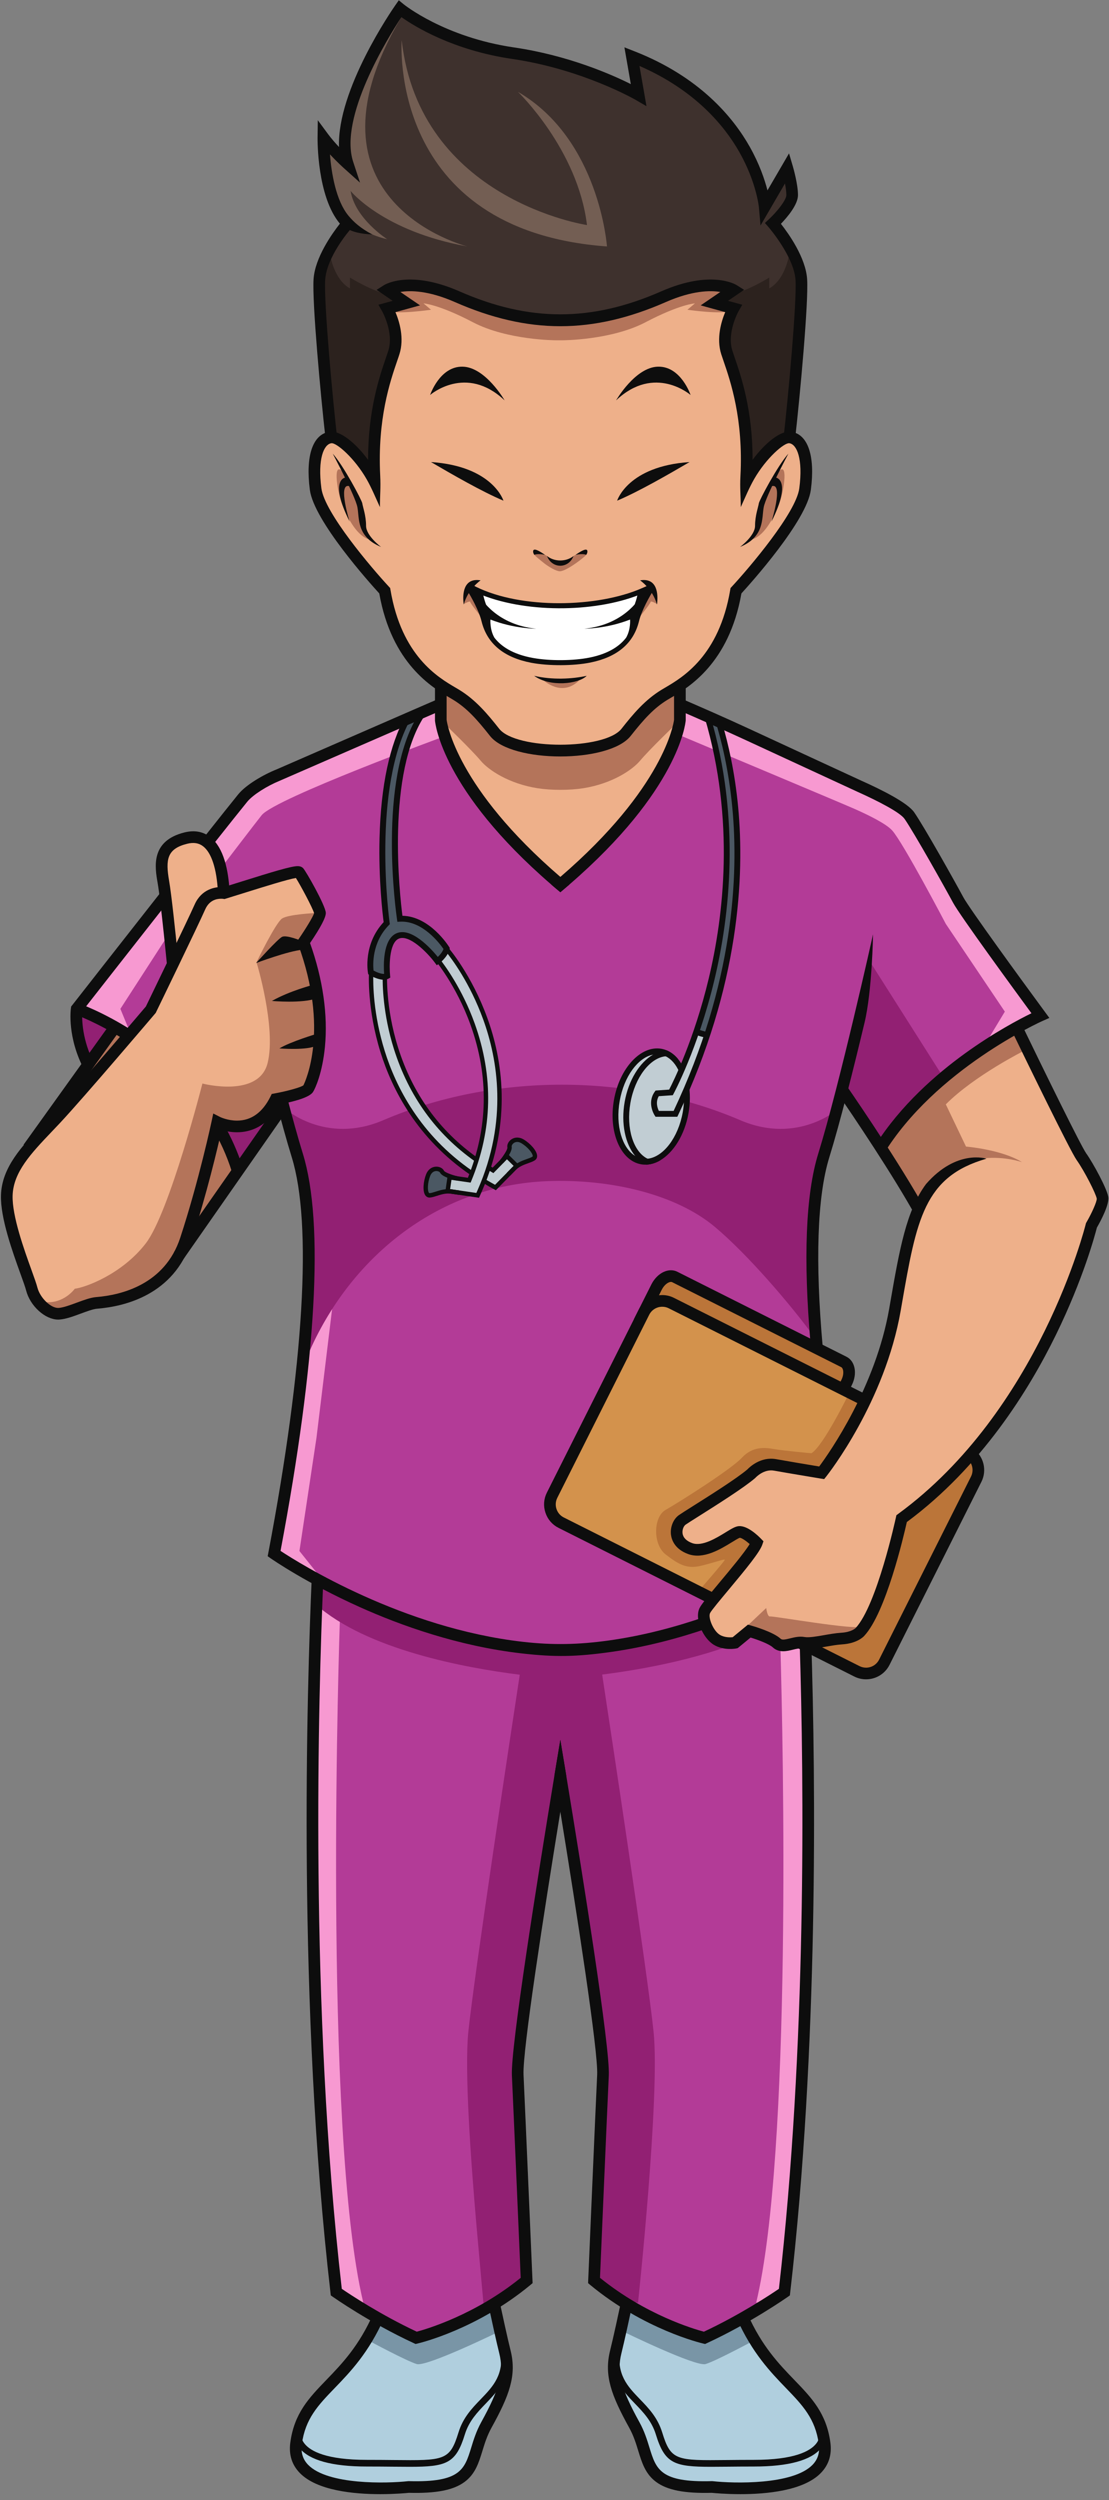<?xml version="1.0" encoding="UTF-8"?><svg xmlns="http://www.w3.org/2000/svg" xmlns:xlink="http://www.w3.org/1999/xlink" height="341.3" preserveAspectRatio="xMidYMid meet" version="1.0" viewBox="20.0 19.9 151.5 341.3" width="151.5" zoomAndPan="magnify"><rect x="20.0" y="19.9" width="151.5" height="341.3" fill="#808080" stroke="none"/><g fill-rule="evenodd"><g><path d="M 42.32 143.066 L 30.562 157.391 C 30.562 157.391 31.203 163.523 32.34 164.82 L 35.445 160.395 L 37.828 161.051 L 40.754 157.477 L 43.262 152.078 Z M 117.613 117.699 L 113.191 116.352 C 113.062 119.832 110.555 124.719 108.91 127.723 C 107.293 130.68 103.324 134.684 100.402 137.414 C 96.48 141.082 97.164 141.27 93.465 137.844 C 90.516 135.117 86.195 130.84 84.492 127.723 C 81.793 122.793 80.273 118.781 80.219 116.578 C 80.215 116.496 80.023 115.973 80.023 115.902 L 75.789 117.699 L 59.266 125.148 C 59.113 125.738 58.758 126.258 58.188 126.5 C 56.941 127.027 54.961 128.23 53.715 129.066 C 52.277 130.035 48.668 135.234 48.668 135.234 L 50.723 141.469 L 59.105 139.258 L 59.086 139.148 C 60 138.949 60.797 138.98 61.039 139.797 C 61.703 141.148 63.168 143.031 63.438 143.934 C 63.82 145.008 63.094 146.078 62.562 147.051 C 62.223 147.68 61.859 148.305 61.488 148.922 C 61.969 149.906 62.188 150.965 62.363 152.055 C 62.562 153.293 62.902 154.5 63.109 155.738 C 63.555 158.391 63.602 161.371 63.285 164.047 C 63.094 165.637 62.711 167.672 61.395 168.746 C 60.762 169.266 58.762 169.691 58.086 169.762 C 59.324 173.465 60.438 177.109 61.484 180.883 C 61.742 182.648 62.004 184.41 62.262 186.172 C 61.855 198.781 62.242 207.723 57.531 232.121 L 63.395 235.762 C 63.395 235.762 62.844 252.75 62.73 258.945 C 62.617 265.145 62.504 289.145 63.125 294.77 C 63.742 300.398 64.707 324.277 64.934 325.754 C 65.164 327.23 65.844 332.574 65.844 332.574 C 65.844 332.574 75.453 338.355 76.988 338.887 C 78.527 339.422 91.32 332.238 92 330.984 C 92 330.984 91.512 311.863 90.828 305.152 C 90.625 298.363 94.84 271.82 95.547 268.387 C 95.938 266.496 96.344 265.129 96.703 264.277 C 97.059 265.129 97.148 266.258 97.535 268.148 C 98.242 271.582 102.777 300.039 102.414 304.516 C 101.734 311.227 101.402 330.984 101.402 330.984 C 102.082 332.238 114.875 339.422 116.414 338.887 C 117.949 338.355 127.559 332.574 127.559 332.574 C 127.559 332.574 128.238 327.23 128.469 325.754 C 128.695 324.277 129.66 300.398 130.277 294.77 C 130.898 289.145 131.023 265.543 130.91 259.348 C 130.852 255.977 130.492 249.348 130.184 243.996 C 128.676 244.055 127.504 244.773 126.066 244.125 C 125.352 243.805 123.516 242.617 122.691 242.715 C 121.777 242.824 121.762 243.469 120.988 243.863 C 120.102 244.316 119.203 244.395 118.336 243.852 C 116.312 242.594 115.711 240.004 116.863 238.133 C 116.852 238.117 99.551 229.188 98.148 228.469 C 96.836 227.789 95.035 226.539 95.238 224.688 C 95.414 223.086 96.344 221.723 97.027 220.305 C 100.434 213.242 104.215 206.832 107.723 199.922 C 108.516 198.355 109.789 194.387 111.719 194.215 C 113.625 194.047 114.988 195.77 116.594 196.551 C 120.945 198.66 127.953 201.52 131.492 204.035 L 131.141 186.172 C 131.898 181.035 132.836 176.434 134.723 171.504 C 134.891 171.062 135.125 170.266 135.391 169.297 L 140.82 176.43 C 140.82 176.43 144.004 170.27 149.691 166.34 C 155.375 162.406 161.973 158.539 161.973 158.539 C 161.973 158.539 152.117 145.121 150.902 142.922 C 149.691 140.723 144.84 130.871 143.625 130.414 C 136.781 126.844 124.215 120.676 117.613 117.699" fill="#b33b97"/></g><g><path d="M 60.906 231.645 L 64.422 236.051 L 57.961 231.77 C 59.66 222.039 60.699 214.98 61.598 205.352 L 62.34 204.234 C 63.574 201.285 65.375 198.559 65.375 198.559 L 63.23 216.211 L 60.906 231.645" fill="#f799d1"/></g><g><path d="M 66.422 241.324 C 66.422 241.324 64.02 310.918 69.633 334.266 C 69.633 334.266 66.012 333.863 65.758 331.895 C 65.504 329.93 63.93 307.043 63.258 297.723 C 62.586 288.398 62.754 251.023 62.973 249.055 C 63.191 247.086 63.711 238.742 63.711 238.742 C 63.711 238.742 66.473 239.648 66.422 241.324" fill="#f799d1"/></g><g><path d="M 129.582 244.246 C 128.609 244.539 127.574 244.621 126.605 244.453 C 126.992 258.25 128.199 313.879 123.301 334.266 C 123.301 334.266 126.922 333.863 127.176 331.895 C 127.43 329.93 129.004 307.043 129.676 297.723 C 130.348 288.398 130.18 251.023 129.961 249.055 C 129.867 248.219 129.723 246.246 129.582 244.246" fill="#f799d1"/></g><g><path d="M 131.117 202.266 C 128.043 198.051 122.152 191.152 117.629 187.371 C 112.312 182.934 103.387 180.812 94.746 181.152 C 80.27 181.723 68.238 191.062 62.34 204.234 C 61.98 204.395 61.859 204.625 61.496 204.773 C 61.742 200.145 62.996 184.07 61.414 180.324 C 60.742 178.723 58.781 171.328 58.723 171.098 C 58.852 171.215 64.402 176.238 72.355 172.832 C 87.445 166.367 106.047 166.367 121.133 172.832 C 129.09 176.238 134.637 171.215 134.766 171.098 C 134.707 171.328 132.746 178.723 132.074 180.324 C 130.695 183.605 130.766 199.035 131.117 202.266" fill="#922073"/></g><g><path d="M 112.812 113.574 L 112.812 117.98 C 112.812 117.98 111.207 124.309 107.441 129.066 C 103.672 133.824 96.621 140.496 96.621 140.496 C 96.621 140.496 87.957 134.066 84.219 127.238 C 80.477 120.406 79.598 119.551 80.605 113.574 C 80.605 113.574 83.555 115.328 85.656 117.754 C 87.754 120.18 89.27 121.855 92.453 122.344 C 95.637 122.836 103.344 122.055 104.492 120.891 C 105.645 119.727 106.129 119.27 107.441 117.68 C 108.754 116.086 111.816 114.227 112.812 113.574" fill="#eeb08a"/></g><g><path d="M 112.414 118.676 C 112.414 118.676 108.734 122.207 107.449 123.742 C 106.391 125.008 103.621 126.887 99.664 127.512 C 97.84 127.801 95.297 127.801 93.469 127.516 C 89.496 126.898 86.715 125.012 85.656 123.742 C 84.371 122.207 80.688 118.676 80.688 118.676 L 80.555 113.875 C 80.555 113.875 84.039 115.727 84.469 116.012 C 84.898 116.297 86.539 117.719 87.852 120.109 C 88.949 122.117 94.711 122.309 96.551 122.32 C 98.391 122.309 104.152 122.117 105.25 120.109 C 106.562 117.719 108.203 116.297 108.633 116.012 C 109.062 115.727 112.547 113.875 112.547 113.875 L 112.414 118.676" fill="#b4745a"/></g><g><path d="M 112.977 120.324 C 112.977 120.324 135.059 129.586 136.77 130.344 C 138.746 131.219 141.07 132.371 141.883 133.277 C 143.398 134.965 149.207 146.031 149.207 146.031 L 157.27 158.008 L 154.238 163.027 L 161.719 158.199 C 161.719 158.199 152.301 145.477 151.137 143.316 C 149.973 141.156 145.215 131.332 143.969 130.68 C 139.969 128.199 124.727 121.023 113.191 116.352 C 113.191 116.578 112.977 120.324 112.977 120.324" fill="#f799d1"/></g><g><path d="M 87.52 335.336 C 87.52 335.336 89.914 340.785 89.402 343.59 C 88.891 346.395 87.148 350.184 86.238 352.23 C 85.328 354.277 85.543 357.738 80.703 358.977 C 75.863 360.219 58.473 361.254 60.34 353.027 C 60.34 353.027 60.613 349.438 62.891 347.574 C 65.164 345.711 68.574 341.695 68.727 341.469 C 68.879 341.238 71.531 336.465 71.531 336.465 C 71.531 336.465 75.777 338.945 76.762 338.918 C 77.746 338.891 87.355 333.676 87.52 335.336" fill="#b0cfde"/></g><g><path d="M 105.598 335.336 C 105.598 335.336 103.199 340.785 103.711 343.59 C 104.223 346.395 105.965 350.184 106.875 352.23 C 107.785 354.277 107.57 357.738 112.41 358.977 C 117.25 360.219 134.641 361.254 132.773 353.027 C 132.773 353.027 132.5 349.438 130.223 347.574 C 127.949 345.711 124.539 341.695 124.387 341.469 C 124.234 341.238 121.582 336.465 121.582 336.465 C 121.582 336.465 117.336 338.945 116.352 338.918 C 115.367 338.891 105.758 333.676 105.598 335.336" fill="#b0cfde"/></g><g><path d="M 115.148 160.695 L 116.625 161.156 C 116.625 161.156 117.301 159.277 117.793 157.555 C 118.285 155.828 119.422 149.867 119.801 147.969 C 120.18 146.07 120.883 137.883 120.715 135.645 C 120.543 133.41 120.363 129.164 120.16 127.422 C 119.953 125.676 118.777 119.082 118.02 117.602 C 117.82 117.59 117.027 117.996 116.828 118.113 C 116.828 118.113 117.469 120.824 117.941 122.984 C 118.418 125.145 119.008 128.406 119.102 130.148 C 119.195 131.891 119.367 135.492 119.273 137.238 C 119.176 138.98 119.008 144.496 118.512 146.715 C 118.02 148.93 116.426 158.512 115.148 160.695" fill="#4b5863"/></g><g><path d="M 116.73 161.156 L 115.148 160.812 L 113.137 165.676 C 113.137 165.676 111.898 163.273 109.227 163.5 C 106.555 163.727 104.891 167.523 104.422 169.684 C 103.953 171.844 104.211 174.898 105.418 176.789 C 106.625 178.68 108.984 178.965 109.992 178.07 C 111.004 177.176 113.52 175.527 113.805 172.129 C 114.09 168.73 114.004 168.219 114.004 168.219 C 114.004 168.219 115.52 164.324 115.805 163.43 C 116.094 162.535 116.73 161.156 116.73 161.156" fill="#c1cdd3"/></g><g><path d="M 80.805 120.387 C 80.805 120.387 57.637 128.879 55.754 131.18 C 55.09 132 50.395 138.145 50.395 138.145 L 48.332 134.598 L 53.914 128.02 L 59.266 125.148 L 80.176 116.418 L 80.805 120.387" fill="#f799d1"/></g><g><path d="M 79.758 151.129 L 81.008 149.348 C 81.008 149.348 80.383 148.23 78.996 147.016 C 77.613 145.805 74.602 145.273 74.602 145.273 C 74.602 145.273 74.031 138.43 73.938 136.008 C 73.844 133.578 74.203 128.465 74.508 126.266 C 74.809 124.066 75.969 120.293 76.547 119.23 C 77.121 118.172 77.465 117.449 77.465 117.449 L 75.719 118.172 C 75.719 118.172 74.641 120.578 74.602 120.652 C 74.562 120.73 73.02 125.234 72.625 127.969 C 72.23 130.699 71.91 136.934 72.195 139.191 C 72.477 141.445 72.742 145.859 72.742 145.859 C 72.742 145.859 71.039 147.941 70.867 148.984 C 70.699 150.031 70.547 152.605 70.547 152.605 C 70.547 152.605 72.496 153.668 72.82 152.949 C 72.82 152.949 72.496 148.863 73.918 147.969 C 75.34 147.074 78.031 147.965 79.758 151.129" fill="#4b5863"/></g><g><path d="M 90.676 179.066 L 89.215 177.672 C 89.215 177.672 89.453 177.09 89.555 176.805 C 89.652 176.52 89.625 176.207 89.781 176.051 C 89.938 175.895 90.777 175.242 91.387 175.711 C 92 176.18 93.051 177.289 93.008 177.613 C 92.965 177.941 92.922 178.086 92.668 178.168 C 92.41 178.254 90.676 179.066 90.676 179.066" fill="#4b5863"/></g><g><path d="M 81.465 180.586 L 81.184 182.52 L 79.434 182.918 C 79.434 182.918 78.41 183.242 78.324 182.918 C 78.238 182.59 78.168 181.539 78.324 181.012 C 78.48 180.484 78.723 179.805 78.938 179.648 C 79.148 179.492 79.25 179.434 79.379 179.492 C 79.504 179.547 79.77 179.562 79.848 179.617 C 79.93 179.676 80.742 180.172 80.742 180.172 L 81.465 180.586" fill="#4b5863"/></g><g><path d="M 81.008 149.613 L 79.895 150.93 C 79.895 150.93 81.938 154.012 82.617 155.336 C 83.301 156.664 85.043 160.852 85.48 162.859 C 85.914 164.867 86.484 168.926 86.332 171.406 C 86.18 173.891 85.48 177.305 85.234 178.039 C 84.988 178.781 84.113 180.883 84.113 180.883 L 81.457 180.645 L 81.199 182.395 L 85.234 183.062 C 85.234 183.062 86.637 179.844 87.621 175.785 C 88.605 171.73 88.285 166.273 87.621 163.602 C 86.957 160.93 85.766 157.082 84.609 155.055 C 83.453 153.023 81.008 149.613 81.008 149.613" fill="#c1cdd3"/></g><g><path d="M 72.535 153.199 L 70.809 152.738 C 70.809 152.738 70.699 156.477 71.152 159.07 C 71.605 161.668 72.973 165.098 73.617 167.145 C 74.262 169.191 77.73 173.852 78.863 175.332 C 80.004 176.809 84.645 180.203 86.094 181.109 C 87.547 182.02 87.887 181.965 87.887 181.965 L 90.578 179.066 L 89.215 177.812 L 87.414 179.691 C 87.414 179.691 82.316 176.602 80.914 174.707 C 79.512 172.809 76.457 169.723 74.98 165.363 C 73.504 161.004 72.152 156.301 72.535 153.199" fill="#c1cdd3"/></g><g><path d="M 102.262 248.512 C 103.371 255.793 108.473 289.438 109.285 297.27 C 110.191 306.062 107.16 334.266 107.16 334.266 C 107.16 334.266 103.539 334.008 101.188 330.48 C 100.754 327.27 102.562 309.781 102.223 301.367 C 101.914 293.797 98.168 270.859 96.633 264.988 C 95.098 270.859 91.191 293.156 90.883 300.727 C 90.543 309.145 91.875 322.328 92.078 330.48 C 90.723 333.09 86.105 334.984 86.105 334.984 C 86.105 334.984 85.625 329.789 85.102 323.848 C 84.316 314.875 83.434 302.559 83.98 297.27 C 84.793 289.445 89.887 255.848 91.004 248.531 C 83.508 247.594 70.105 245.113 63.137 238.934 L 63.359 235.461 C 63.359 235.461 74.961 242.234 88.109 244.477 C 93.598 245.414 99.707 245.402 105.191 244.445 C 109.324 243.727 113.301 242.562 116.801 241.309 C 117.172 242.363 117.84 243.398 119.012 243.613 C 120.238 243.844 121.281 243.227 122.203 242.496 C 122.625 242.766 123.078 242.926 123.547 242.996 C 116.574 246.254 107.84 247.805 102.262 248.512" fill="#922073"/></g><g><path d="M 70.395 339.457 C 70.395 339.457 75.566 342.242 76.934 342.641 C 78.297 343.039 88.191 338.207 88.191 338.207 L 87.684 334.266 C 87.684 334.266 78.012 339.344 77.219 339.23 C 76.422 339.113 71.398 336.699 71.398 336.699 L 70.395 339.457" fill="#7995a6"/></g><g><path d="M 122.934 339.457 C 122.934 339.457 117.758 342.242 116.395 342.641 C 115.031 343.039 105.137 338.207 105.137 338.207 L 105.645 334.266 C 105.645 334.266 115.312 339.344 116.109 339.23 C 116.906 339.113 121.926 336.699 121.926 336.699 L 122.934 339.457" fill="#7995a6"/></g><g><path d="M 53.062 179.469 C 53.184 179.16 58.75 171.684 58.723 171.613 C 58.695 171.543 57.574 171.094 57.574 171.094 C 55.453 173.57 53.512 173.867 50.449 173.184 L 50.012 173.906 L 53.062 179.469" fill="#922073"/></g><g><path d="M 159.242 160.395 L 167.203 176.789 C 167.203 176.789 170.613 182.008 170.688 183.859 C 170.766 185.711 167.883 190.227 166.215 194.93 C 164.547 199.629 158.027 214.336 150.445 220.855 L 143.02 227.52 C 143.02 227.52 139.727 242.316 136.273 243.68 L 127.508 244.535 L 122.633 242.727 C 122.633 242.727 120.59 244.594 120.277 244.535 C 119.961 244.48 115.367 243.977 116.383 239.961 C 116.383 239.961 123.82 231.848 123.301 230.328 C 122.777 228.812 121.262 228.891 120.125 229.57 C 118.988 230.254 114.211 233.059 112.543 229.57 C 112.543 229.57 111.828 227.902 113.473 227.145 C 115.121 226.387 124.445 220.098 124.445 220.098 L 132.48 220.703 C 132.48 220.703 138.215 214.957 140.441 205.844 C 142.672 196.734 143.402 189.016 145.793 184.465 L 140.82 176.43 C 140.82 176.43 147.035 164.754 159.242 160.395" fill="#eeb08a"/></g><g><path d="M 31.844 167.352 L 37.078 161.051 C 37.078 161.051 35.695 160.02 35.25 160.074 C 34.801 160.133 29.023 169.922 29.023 169.922 L 31.844 167.352" fill="#b4745a"/></g><g><path d="M 50.012 174.402 L 52.559 179.855 L 45.785 187.977 C 45.785 187.977 48.594 176.004 50.012 174.402" fill="#b4745a"/></g><g><path d="M 40.754 157.477 C 40.551 157.723 26.613 173.184 26.613 173.184 C 26.613 173.184 21.129 177.723 20.984 182.762 C 20.84 187.801 23.887 197.152 25.418 198.285 C 26.957 199.418 27.684 199.742 29.023 199.078 C 30.367 198.414 32.027 198.117 34.18 197.832 C 36.336 197.543 43.156 195.809 45.035 189.641 C 46.914 183.473 49.754 173.184 49.754 173.184 C 49.754 173.184 55.422 175.43 57.707 170.195 C 57.707 170.195 61.543 169.301 62.191 167.824 C 62.836 166.352 63.727 161.18 63.109 155.738 C 62.492 150.297 61.637 148.668 61.637 148.668 C 61.637 148.668 64.078 146.09 63.711 144.609 C 63.344 143.133 61.41 139.703 61.012 139.258 C 60.613 138.812 59.938 139.039 58.723 139.359 C 57.508 139.68 50.395 141.707 50.395 141.707 L 48.277 142.449 C 48.277 142.449 46.477 144.668 45.785 147.227 C 45.094 149.785 40.754 157.477 40.754 157.477" fill="#eeb08a"/></g><g><path d="M 43.516 149.875 L 42.32 138.812 C 42.32 138.812 41.113 135.441 43.785 134.598 C 46.457 133.75 47.703 133.055 48.332 134.598 C 48.965 136.137 50.836 140.785 50.836 140.785 L 50.836 141.473 C 50.836 141.473 48.844 141.883 48.219 142.676 C 47.594 143.473 43.262 152.078 43.262 152.078 L 43.516 149.875" fill="#eeb08a"/></g><g><path d="M 138.438 211.133 C 138.438 211.133 111.664 197.77 111.641 197.77 C 111.613 197.77 110.023 195.629 108.48 198.531 C 106.941 201.43 95.227 225.004 95.227 225.004 C 95.227 225.004 93.922 226.312 96.883 227.848 C 99.844 229.383 117.301 237.934 117.301 237.934 L 123.547 230.574 C 123.547 230.574 121.906 228.133 120.824 228.984 C 119.746 229.836 115.938 232.113 114.57 231.543 C 113.207 230.973 111.574 229.457 112.523 228.305 C 113.473 227.145 123.781 220.113 123.781 220.113 C 123.781 220.113 128.422 220.395 129.688 220.492 C 130.953 220.586 132.48 220.703 132.48 220.703 L 138.438 211.133" fill="#d3924c"/></g><g><path d="M 152.332 218.586 C 152.332 218.586 154.086 219.434 153.574 221.195 C 153.062 222.957 140.496 247.461 140.496 247.461 C 140.496 247.461 140.27 248.602 138.906 248.316 C 137.539 248.031 130.848 244.535 130.848 244.535 C 130.848 244.535 135.664 244.555 137.371 242.258 C 139.078 239.961 143.051 229.531 143.395 227.184 C 143.395 227.184 151.062 219.543 152.332 218.586" fill="#d3924c"/></g><g><path d="M 108.773 198.043 C 108.773 198.043 109.91 193.336 111.641 194.074 C 113.371 194.816 135.414 206.086 135.414 206.086 C 135.414 206.086 136.219 206.355 135.777 207.562 C 135.34 208.77 135.059 209.309 135.059 209.309 L 110.469 197.543 C 110.469 197.543 109.23 197.23 108.773 198.043" fill="#bb7539"/></g><g><path d="M 143.395 227.184 L 152.438 218.922 C 152.438 218.922 154.273 219.582 153.574 221.195 C 152.875 222.809 140.496 247.461 140.496 247.461 C 140.496 247.461 139.562 248.633 138.438 248.363 C 137.316 248.09 130.848 244.535 130.848 244.535 C 130.848 244.535 136.461 244.277 137.539 242.402 C 138.621 240.527 140.898 235.914 141.379 233.473 C 141.863 231.031 142.145 227.652 143.395 227.184" fill="#bb7539"/></g><g><path d="M 135.91 210.277 C 135.91 210.277 132.457 217.328 130.848 218.297 C 130.848 218.297 127.082 217.961 125.773 217.73 C 124.465 217.5 122.816 217.328 121.336 218.922 C 119.859 220.516 112.637 225.062 110.934 226.027 C 109.227 226.996 109.172 230.746 110.934 232.113 C 112.695 233.477 113.832 234.133 115.766 233.66 C 117.699 233.191 119.008 232.68 119.008 232.852 C 119.008 233.02 115.488 237.047 115.488 237.047 L 117.52 238.367 L 123.301 230.727 C 123.301 230.727 121.848 228.414 120.824 228.984 C 119.801 229.555 117.527 231.316 116.051 231.43 C 114.57 231.543 111.91 229.742 112.391 228.738 C 112.863 227.734 113.266 227.223 114.117 226.711 C 114.969 226.199 124.059 220.133 124.059 220.133 C 124.059 220.133 131.922 221.715 132.766 220.57 C 133.609 219.426 138.816 210.746 138.816 210.746 L 135.91 210.277" fill="#bb7539"/></g><g><path d="M 160 163.293 C 160 163.293 153.121 166.727 149.207 170.668 L 151.965 176.43 C 151.965 176.43 156.816 176.82 159.621 178.559 C 159.621 178.559 150.426 175.27 145.621 184.188 L 140.527 176.043 C 140.527 176.043 148.016 164.195 159.656 159.93 L 160 163.293" fill="#b4745a"/></g><g><path d="M 122.02 241.93 L 124.672 239.426 C 124.672 239.426 124.824 240.668 125.203 240.578 C 125.582 240.488 137.145 242.535 137.809 241.93 C 138.469 241.324 137.57 243.387 135.41 243.68 C 133.254 243.977 130.449 244.141 129.305 244.359 C 128.16 244.582 127.648 244.949 127.023 244.535 C 126.398 244.125 124.227 243.281 124.227 243.281 C 124.227 243.281 121.09 242.809 122.02 241.93" fill="#b4745a"/></g><g><path d="M 63.004 144.555 C 63.004 144.555 59.43 144.723 58.543 145.289 C 57.656 145.859 55.043 151.262 55.043 151.262 C 55.043 151.262 57.75 160.141 56.566 164.996 C 55.383 169.852 47.652 167.824 47.652 167.824 C 47.652 167.824 43.16 185.434 39.918 189.641 C 36.676 193.848 31.664 195.668 30.219 195.836 C 30.219 195.836 28.719 197.941 26.102 197.656 C 26.102 197.656 27.273 199.762 28.148 199.422 C 29.023 199.078 30.816 197.898 32.355 197.883 C 33.898 197.871 41.711 196.922 43.785 192.281 C 45.863 187.645 47.023 183.035 47.68 180.68 C 48.332 178.324 50.012 173.273 50.012 173.273 C 50.012 173.273 52.656 174.633 54.984 173.039 C 57.316 171.445 57.941 169.688 57.941 169.688 C 57.941 169.688 61.375 169.934 62.191 167.824 C 63.004 165.719 65.195 159.102 61.965 149.555 L 62.184 147.73 L 63.23 146.031 C 63.23 146.031 63.57 144.039 63.004 144.555" fill="#b4745a"/></g><g><path d="M 138.848 151.188 L 148.672 166.664 L 140.527 176.43 L 135.004 169.141 L 138.848 151.188" fill="#922073"/></g><g><path d="M 32.488 164.996 L 35.75 160.395 L 30.637 158.012 C 30.637 158.012 30.293 162.586 32.488 164.996" fill="#922073"/></g><g><path d="M 43.262 147.094 L 36.445 157.629 L 37.758 160.812 L 30.617 157.555 L 42.363 142.469 L 43.262 147.094" fill="#f799d1"/></g><g><path d="M 97.781 140.66 C 97.383 141.004 96.969 141.355 96.551 141.707 C 96.125 141.359 95.715 141.008 95.312 140.66 C 80.418 127.801 79.461 118.691 79.422 118.277 L 79.422 112.77 C 79.512 112.848 79.609 112.922 79.711 112.996 C 80.109 113.289 80.543 113.48 81.012 113.648 L 81.012 118.168 C 81.082 118.699 82.41 127.457 96.551 139.617 C 96.949 139.965 97.359 140.312 97.781 140.66" fill="#0d0d0d"/></g><g><path d="M 113.676 112.77 L 113.676 118.211 L 113.672 118.277 C 113.637 118.691 112.676 127.801 97.781 140.66 C 97.383 141.004 96.969 141.355 96.551 141.707 C 96.125 141.359 95.715 141.008 95.312 140.66 C 95.734 140.312 96.148 139.965 96.551 139.617 C 110.688 127.453 112.016 118.699 112.082 118.168 L 112.082 113.648 C 112.551 113.48 112.988 113.289 113.387 112.996 C 113.488 112.922 113.582 112.848 113.676 112.77" fill="#0d0d0d"/></g><g><path d="M 112.406 116.723 C 112.516 116.168 112.562 115.613 112.566 115.059 C 115.863 116.477 119.098 117.895 122.355 119.402 C 127.965 121.992 137.059 126.207 137.621 126.457 C 140.48 127.734 143.984 129.492 144.887 130.797 C 146.258 132.773 150.461 140.27 151.602 142.395 C 152.422 143.914 159.262 153.312 162.762 158.066 L 163.352 158.867 L 162.445 159.27 C 162.281 159.34 147.75 165.855 140.641 177.559 C 140.465 177.008 140.105 176.535 139.586 176.238 C 143.027 170.789 147.898 166.559 151.77 163.754 C 155.77 160.859 159.309 159.008 160.906 158.23 C 158.723 155.254 151.141 144.895 150.203 143.148 C 149.105 141.109 144.891 133.602 143.578 131.703 C 142.965 130.812 139.996 129.277 137.066 127.961 C 136.594 127.746 127.344 123.469 121.547 120.789 C 118.496 119.387 115.492 118.051 112.406 116.723" fill="#0d0d0d"/></g><g><path d="M 129.238 243.934 C 129.848 263.48 130.195 299.355 126.406 332.371 C 125.297 333.129 121.129 335.895 116.16 338.223 C 114.785 337.859 108.199 335.918 101.965 330.867 C 102.094 327.812 102.938 308.145 103.168 303.223 C 103.348 299.406 99.652 276.234 97.355 262.301 C 97.059 260.496 96.785 258.852 96.547 257.422 C 96.309 258.852 96.035 260.496 95.738 262.301 C 95.992 263.84 96.266 265.5 96.547 267.238 C 98.801 281.098 101.73 299.895 101.578 303.148 C 101.324 308.465 100.363 330.969 100.355 331.195 L 100.34 331.594 L 100.641 331.848 C 107.984 337.918 115.73 339.762 116.059 339.84 L 116.324 339.902 L 116.574 339.785 C 122.609 336.996 127.562 333.504 127.613 333.473 L 127.906 333.266 L 127.945 332.91 C 131.805 299.594 131.438 263.305 130.82 243.68 C 130.336 243.926 129.773 244.027 129.238 243.934" fill="#0d0d0d"/></g><g><path d="M 97.355 262.301 C 97.059 260.496 96.785 258.852 96.547 257.422 C 96.309 258.852 96.035 260.496 95.738 262.301 C 93.445 276.234 89.75 299.406 89.93 303.223 C 90.16 308.145 91.004 327.812 91.133 330.867 C 84.91 335.906 78.309 337.855 76.938 338.223 C 71.973 335.898 67.801 333.129 66.691 332.371 C 62.266 293.816 63.484 251.359 64.168 235.562 C 64.121 235.566 64.074 235.57 64.027 235.57 C 63.438 235.57 62.961 235.398 62.594 235.121 C 61.906 250.715 60.629 293.855 65.148 332.91 L 65.191 333.266 L 65.48 333.473 C 65.531 333.504 70.488 336.996 76.523 339.785 L 76.77 339.902 L 77.035 339.84 C 77.363 339.762 85.109 337.918 92.453 331.848 L 92.758 331.594 L 92.742 331.195 C 92.73 330.969 91.77 308.465 91.52 303.148 C 91.367 299.895 94.293 281.098 96.547 267.238 C 96.828 265.5 97.102 263.84 97.355 262.301" fill="#0d0d0d"/></g><g><path d="M 133.441 353.383 C 132.906 349.359 130.875 347.254 128.52 344.816 C 126.426 342.645 124.086 340.223 122.133 335.832 C 121.738 336.191 121.23 336.426 120.672 336.465 C 122.758 341.137 125.285 343.758 127.375 345.922 C 129.621 348.25 131.398 350.09 131.859 353.59 C 132.012 354.73 131.727 355.652 130.992 356.406 C 128.293 359.164 120.23 358.945 117.352 358.629 L 117.297 358.625 L 117.242 358.625 C 110.188 358.824 109.637 357.02 108.719 354.039 C 108.398 352.992 108.035 351.809 107.355 350.582 C 104.816 345.988 104.242 343.793 104.887 341.188 C 105.312 339.469 105.934 336.621 106.375 334.555 C 105.734 334.48 105.25 334.188 104.914 333.781 C 104.473 335.852 103.797 338.977 103.344 340.801 C 102.496 344.211 103.516 346.922 105.965 351.352 C 106.562 352.434 106.887 353.488 107.199 354.508 C 107.695 356.121 108.164 357.645 109.625 358.727 C 111.148 359.855 113.492 360.316 117.23 360.219 C 117.574 360.254 119.129 360.402 121.148 360.402 C 124.727 360.402 129.77 359.934 132.129 357.52 C 133.215 356.41 133.656 355.02 133.441 353.383" fill="#0d0d0d"/></g><g><path d="M 117.148 356.668 C 112.086 356.668 110.812 356.215 109.594 352.246 C 109.031 350.418 107.875 349.219 106.758 348.059 C 105.031 346.262 103.242 344.406 103.797 340.395 L 104.695 340.52 C 104.203 344.094 105.691 345.641 107.41 347.43 C 108.605 348.664 109.836 349.941 110.465 351.98 C 111.645 355.828 112.379 355.82 119.383 355.742 C 120.438 355.73 121.637 355.719 122.992 355.719 C 128.531 355.719 130.66 354.531 131.473 353.535 C 132.051 352.824 131.945 352.211 131.945 352.203 L 132.836 352.02 C 132.844 352.062 133.035 353.059 132.176 354.113 C 130.816 355.781 127.727 356.629 122.992 356.629 C 121.641 356.629 120.445 356.641 119.391 356.652 C 118.57 356.66 117.824 356.668 117.148 356.668" fill="#0d0d0d"/></g><g><path d="M 88.219 333.961 C 87.766 334.246 87.277 334.484 86.738 334.641 C 87.176 336.695 87.785 339.488 88.207 341.188 C 88.855 343.793 88.277 345.988 85.738 350.582 C 85.062 351.809 84.695 352.992 84.375 354.039 C 83.457 357.02 82.91 358.824 75.855 358.625 L 75.801 358.625 L 75.746 358.629 C 72.867 358.945 64.801 359.164 62.102 356.406 C 61.367 355.652 61.082 354.73 61.234 353.59 C 61.699 350.09 63.473 348.25 65.719 345.922 C 67.824 343.746 70.375 341.102 72.469 336.371 C 71.938 336.309 71.426 336.086 71.027 335.691 C 69.059 340.172 66.695 342.621 64.574 344.816 C 62.219 347.254 60.188 349.359 59.656 353.383 C 59.441 355.02 59.879 356.41 60.965 357.52 C 63.328 359.934 68.371 360.402 71.949 360.402 C 73.969 360.402 75.523 360.254 75.863 360.219 C 79.602 360.316 81.949 359.855 83.473 358.727 C 84.93 357.645 85.402 356.121 85.898 354.508 C 86.211 353.488 86.535 352.434 87.133 351.352 C 89.582 346.922 90.598 344.211 89.754 340.801 C 89.312 339.027 88.66 336.027 88.219 333.961" fill="#0d0d0d"/></g><g><path d="M 75.945 356.668 C 81.012 356.668 82.281 356.215 83.504 352.246 C 84.066 350.418 85.219 349.219 86.336 348.059 C 88.066 346.262 89.855 344.406 89.301 340.395 L 88.398 340.52 C 88.895 344.094 87.406 345.641 85.684 347.43 C 84.492 348.664 83.258 349.941 82.633 351.98 C 81.449 355.828 80.715 355.82 73.715 355.742 C 72.656 355.73 71.457 355.719 70.105 355.719 C 64.566 355.719 62.434 354.531 61.625 353.535 C 61.043 352.824 61.148 352.211 61.152 352.203 L 60.262 352.02 C 60.25 352.062 60.059 353.059 60.918 354.113 C 62.281 355.781 65.371 356.629 70.105 356.629 C 71.453 356.629 72.648 356.641 73.707 356.652 C 74.527 356.66 75.27 356.668 75.945 356.668" fill="#0d0d0d"/></g><g><path d="M 120.836 130.051 C 120.383 125.293 119.488 121.426 118.66 118.633 C 118.391 117.734 117.582 117.852 117.691 118.191 C 118.562 120.977 119.559 125.047 120.043 130.168 C 120.922 139.453 120.234 154.16 112.023 171.562 L 110.008 171.562 C 109.828 171.203 109.52 170.359 109.996 169.551 L 111.91 169.418 L 112.012 169.227 C 112.047 169.164 115.34 163.078 117.582 153.727 C 119.656 145.09 121.242 131.816 117.027 117.598 L 116.262 117.824 C 120.422 131.863 118.859 144.98 116.812 153.516 C 114.812 161.852 111.98 167.559 111.414 168.652 L 109.559 168.781 L 109.449 168.934 C 108.34 170.473 109.391 172.113 109.438 172.184 L 109.555 172.363 L 112.527 172.363 L 112.637 172.133 C 121.039 154.445 121.73 139.488 120.836 130.051" fill="#0d0d0d"/></g><g><path d="M 114.047 167.934 C 114.027 167.988 114.012 168.043 114 168.098 C 113.988 168.145 113.98 168.172 113.98 168.188 C 114.027 168.605 113.758 168.906 113.426 169.027 C 113.48 169.879 113.438 170.789 113.273 171.727 C 112.652 175.227 110.594 177.867 108.465 178.09 C 108.215 178.113 107.965 178.105 107.711 178.062 C 107.371 178.004 107.055 177.879 106.762 177.699 C 104.988 176.633 104.062 173.562 104.656 170.203 C 105.246 166.848 107.168 164.277 109.203 163.883 C 109.539 163.812 109.879 163.809 110.215 163.867 C 110.465 163.91 110.703 163.988 110.93 164.102 C 111.719 164.48 112.352 165.238 112.789 166.234 C 112.809 166.18 112.824 166.129 112.844 166.07 C 112.938 165.801 113.121 165.641 113.328 165.559 C 113.125 165.164 112.891 164.801 112.629 164.484 C 112.188 163.945 111.664 163.539 111.074 163.293 C 110.844 163.195 110.602 163.125 110.352 163.078 C 107.543 162.586 104.637 165.719 103.871 170.066 C 103.102 174.414 104.762 178.352 107.57 178.848 C 107.82 178.895 108.07 178.906 108.32 178.895 C 108.961 178.867 109.598 178.66 110.199 178.305 C 112.008 177.238 113.535 174.836 114.059 171.863 C 114.309 170.453 114.297 169.09 114.078 167.867 C 114.066 167.891 114.059 167.91 114.047 167.934" fill="#0d0d0d"/></g><g><path d="M 109.18 178.32 C 108.93 178.277 108.691 178.199 108.465 178.09 C 106.539 177.156 105.504 173.965 106.121 170.465 C 106.738 166.965 108.801 164.316 110.93 164.102 C 111.18 164.074 111.434 164.082 111.684 164.129 C 112.02 164.184 112.336 164.309 112.629 164.484 C 112.188 163.945 111.664 163.539 111.074 163.293 C 110.438 163.32 109.805 163.527 109.203 163.883 C 107.387 164.945 105.859 167.352 105.336 170.324 C 104.812 173.301 105.422 176.078 106.762 177.699 C 107.203 178.242 107.73 178.652 108.32 178.895 C 108.961 178.867 109.598 178.66 110.199 178.305 C 109.859 178.375 109.52 178.383 109.18 178.32" fill="#0d0d0d"/></g><g><path d="M 116.613 161.57 C 116.098 161.555 115.094 161.188 114.98 161.145 L 115.262 160.395 C 115.637 160.535 116.348 160.766 116.633 160.77 L 116.613 161.57" fill="#0d0d0d"/></g><g><path d="M 81.355 149.176 C 81.246 149 78.695 144.988 74.977 144.922 C 74.633 142.277 72.691 125.254 78.152 117.398 L 77.672 117.066 C 77.523 117.227 77.348 117.367 77.145 117.477 C 71.523 126.438 74.117 144.602 74.234 145.387 L 74.285 145.746 L 74.648 145.727 C 77.723 145.562 80.09 148.738 80.586 149.457 C 80.441 149.871 80.09 150.277 79.809 150.543 C 78.938 149.473 76.113 146.297 74.043 147.371 C 72.301 148.273 72.391 151.711 72.473 152.855 C 72.086 152.879 71.469 152.641 71.031 152.402 C 70.949 151.645 70.777 148.598 73.117 146.207 L 73.254 146.066 L 73.227 145.871 C 73.199 145.676 70.676 127.371 76.273 117.746 C 76.172 117.758 76.07 117.766 75.965 117.766 C 75.754 117.766 75.559 117.738 75.375 117.699 C 73.215 121.602 72.031 127.164 71.848 134.285 C 71.703 139.953 72.277 144.781 72.41 145.789 C 69.594 148.809 70.242 152.562 70.27 152.723 L 70.301 152.898 L 70.453 152.992 C 70.672 153.125 71.594 153.652 72.41 153.652 C 72.656 153.652 72.891 153.605 73.098 153.488 L 73.32 153.359 L 73.293 153.102 C 73.172 151.93 73.137 148.742 74.41 148.078 C 75.836 147.34 78.41 149.969 79.43 151.355 L 79.672 151.68 L 79.992 151.438 C 80.043 151.402 81.18 150.539 81.41 149.473 L 81.441 149.312 L 81.355 149.176" fill="#0d0d0d"/></g><g><path d="M 86.586 158.91 C 84.445 152.988 81.328 149.363 81.195 149.211 L 81 148.984 L 80.727 149.223 C 80.766 149.41 80.824 149.617 80.805 149.809 C 80.801 149.859 80.797 149.91 80.789 149.961 L 80.934 149.836 C 81.652 150.719 84.195 154.059 86.023 159.113 C 87.969 164.488 89.422 172.879 85.27 182.312 L 85.074 182.762 L 81.492 182.238 L 81.676 180.973 L 84.289 181.352 L 84.379 181.137 C 87.293 174.102 87.449 166.863 84.844 159.617 C 83.141 154.883 80.719 151.625 79.992 150.711 C 79.973 150.711 79.957 150.715 79.938 150.719 C 79.734 150.742 79.496 150.613 79.363 150.48 C 79.352 150.469 79.34 150.449 79.328 150.438 L 79.129 150.613 L 79.324 150.84 C 79.352 150.871 82.309 154.336 84.281 159.82 C 86.805 166.848 86.684 173.867 83.914 180.691 L 81.168 180.293 L 80.812 182.746 L 85.441 183.418 L 85.82 182.555 C 90.047 172.938 88.57 164.391 86.586 158.91" fill="#0d0d0d"/></g><g><path d="M 78.668 183.391 C 78.445 183.391 78.246 183.285 78.105 183.09 C 77.695 182.516 77.84 181.148 78.211 180.211 C 78.457 179.586 78.957 179.199 79.551 179.172 C 80.035 179.152 80.477 179.375 80.652 179.727 C 80.766 179.945 81.719 180.305 82.504 180.488 L 82.367 181.07 C 81.914 180.965 80.406 180.574 80.117 179.992 C 80.059 179.875 79.84 179.762 79.578 179.77 C 79.367 179.781 78.984 179.879 78.77 180.43 C 78.402 181.355 78.375 182.434 78.594 182.742 C 78.629 182.793 78.652 182.793 78.672 182.789 C 78.891 182.781 79.176 182.691 79.504 182.586 C 80.113 182.391 80.867 182.148 81.699 182.27 L 82.793 182.43 L 82.707 183.023 L 81.609 182.863 C 80.922 182.762 80.266 182.973 79.688 183.156 C 79.316 183.273 79 183.375 78.703 183.391 C 78.691 183.391 78.68 183.391 78.668 183.391" fill="#0d0d0d"/></g><g><path d="M 84.879 178.445 C 84.883 178.43 84.887 178.41 84.895 178.395 C 84.965 178.191 85.086 178.051 85.234 177.961 C 80.016 174.277 76.367 169.227 74.379 162.906 C 72.629 157.348 72.883 152.801 72.887 152.754 L 72.906 152.457 L 72.641 152.441 C 72.641 152.457 72.641 152.477 72.641 152.492 C 72.613 152.684 72.5 152.93 72.324 153.031 C 72.309 153.043 72.293 153.051 72.277 153.059 C 72.25 154.23 72.297 158.285 73.805 163.086 C 75.836 169.531 79.555 174.688 84.879 178.445" fill="#0d0d0d"/></g><g><path d="M 89.246 177.32 L 87.301 179.301 C 87.086 179.172 86.879 179.039 86.668 178.91 C 86.668 178.934 86.664 178.953 86.66 178.977 C 86.625 179.168 86.59 179.355 86.555 179.543 C 86.77 179.676 86.98 179.809 87.199 179.934 L 87.402 180.055 L 89.254 178.168 L 90.168 179.066 L 87.629 181.648 L 87.203 181.41 C 86.891 181.238 86.582 181.059 86.281 180.879 C 86.277 180.91 86.273 180.941 86.262 180.973 L 86.109 181.426 C 86.363 181.621 86.633 181.781 86.91 181.938 L 87.738 182.395 L 91.012 179.059 L 89.246 177.32" fill="#0d0d0d"/></g><g><path d="M 84.328 180.246 C 84.414 180.09 84.477 179.926 84.531 179.758 C 77.395 174.848 74.086 168.285 72.562 163.398 C 70.957 158.27 70.961 154.074 70.996 152.934 L 71.191 152.945 C 71.152 152.91 71.117 152.871 71.082 152.836 C 70.957 152.691 70.875 152.496 70.793 152.32 L 70.43 152.297 L 70.41 152.598 C 70.398 152.797 70.113 157.57 71.988 163.578 C 73.551 168.582 76.945 175.312 84.297 180.32 C 84.305 180.297 84.312 180.273 84.328 180.246" fill="#0d0d0d"/></g><g><path d="M 93.109 178.273 C 93.289 178.137 93.383 177.934 93.375 177.695 C 93.355 176.988 92.414 175.984 91.551 175.465 C 90.977 175.117 90.344 175.109 89.855 175.449 C 89.453 175.727 89.238 176.172 89.312 176.559 C 89.355 176.801 88.816 177.66 88.301 178.285 L 88.762 178.668 C 89.059 178.309 90.02 177.086 89.902 176.445 C 89.875 176.316 89.98 176.094 90.195 175.941 C 90.367 175.824 90.734 175.672 91.238 175.977 C 92.094 176.492 92.766 177.332 92.777 177.711 C 92.777 177.773 92.762 177.785 92.742 177.801 C 92.562 177.922 92.281 178.023 91.957 178.137 C 91.355 178.352 90.609 178.617 90.023 179.215 L 89.246 180.004 L 89.672 180.426 L 90.449 179.633 C 90.938 179.137 91.586 178.906 92.156 178.703 C 92.523 178.57 92.836 178.461 93.082 178.293 C 93.09 178.285 93.102 178.277 93.109 178.273" fill="#0d0d0d"/></g><g><path d="M 132.402 203.898 C 131.348 192.188 131.629 183.27 133.297 177.879 C 134.75 173.191 136.594 165.828 138.094 159.559 C 139.148 155.215 139.266 147.449 139.266 147.449 C 139.223 147.652 134.691 167.996 131.777 177.406 C 130.059 182.965 129.719 191.758 130.734 203.379 C 131.324 203.352 131.934 203.543 132.402 203.898" fill="#0d0d0d"/></g><g><path d="M 116.445 240.578 C 112.387 241.992 107.883 243.199 103.16 243.859 C 99.059 244.43 95.52 244.508 91.414 244.039 C 74.973 242.16 60.91 233.332 58.324 231.629 C 63.238 205.574 64.293 186.836 61.375 177.406 C 60.672 175.141 59.879 172.238 59.074 169.141 C 58.625 169.438 58.078 169.586 57.539 169.566 C 58.348 172.684 59.148 175.598 59.855 177.879 C 62.672 186.988 61.539 206.152 56.664 231.852 L 56.566 232.355 L 56.988 232.652 C 57.184 232.785 61.852 236.027 69.195 239.32 C 74.699 241.789 82.594 244.637 91.289 245.625 C 95.852 246.145 98.727 246.086 103.402 245.434 C 108.25 244.754 112.816 243.523 116.809 242.148 C 116.527 241.688 116.402 241.125 116.445 240.578" fill="#0d0d0d"/></g><g><path d="M 135.16 167.414 C 134.918 168.016 134.707 168.641 134.5 169.266 C 136.473 172.141 142.02 180.336 145.223 186.16 C 145.238 185.691 145.289 185.219 145.402 184.738 C 145.477 184.434 145.613 184.164 145.793 183.926 C 141.922 177.184 135.941 168.539 135.16 167.414" fill="#0d0d0d"/></g><g><path d="M 50.207 142.594 C 49.512 142.594 48.57 142.844 48.035 144.047 C 47.02 146.34 41.551 157.613 41.316 158.09 L 41.273 158.184 L 41.207 158.258 C 41.109 158.371 31.492 169.688 28.219 173.184 C 27.836 173.594 27.457 173.992 27.078 174.387 C 24.254 177.352 21.816 179.91 21.723 183.125 C 21.645 185.922 23.312 190.543 24.309 193.305 C 24.684 194.352 24.984 195.176 25.109 195.676 C 25.473 197.09 26.969 198.539 28.031 198.457 C 28.68 198.406 29.598 198.066 30.488 197.738 C 31.457 197.379 32.371 197.043 33.145 196.977 L 33.199 196.973 C 36.562 196.695 42.52 195.273 44.621 188.879 C 47.191 181.051 48.902 173.012 48.918 172.93 L 49.133 171.914 L 50.059 172.387 C 50.066 172.391 51.078 172.887 52.371 172.887 C 54.324 172.887 55.863 171.781 56.945 169.605 L 57.121 169.246 L 57.516 169.176 C 59.297 168.848 61.066 168.352 61.449 168.07 C 61.727 167.52 65.008 160.484 60.723 148.805 L 60.582 148.422 L 60.812 148.082 C 61.73 146.75 62.758 145.07 62.91 144.57 C 62.703 143.832 61.043 140.734 60.422 139.762 C 59.336 139.934 56.027 140.969 53.555 141.742 C 52.617 142.035 51.691 142.324 50.84 142.586 L 50.656 142.641 L 50.469 142.605 C 50.469 142.605 50.363 142.594 50.207 142.594 Z M 27.949 200.051 C 26.156 200.051 24.109 198.188 23.566 196.066 C 23.461 195.645 23.16 194.812 22.812 193.848 C 21.711 190.793 20.043 186.18 20.133 183.078 C 20.242 179.254 23.004 176.355 25.926 173.289 C 26.301 172.898 26.676 172.504 27.055 172.098 C 30.16 168.777 39.074 158.312 39.93 157.305 C 40.461 156.203 45.625 145.562 46.582 143.402 C 47.543 141.234 49.438 141 50.207 141 C 50.336 141 50.445 141.008 50.535 141.016 C 51.34 140.766 52.203 140.496 53.078 140.223 C 57.207 138.93 59.777 138.145 60.66 138.145 C 60.777 138.145 61.133 138.145 61.406 138.418 C 61.781 138.793 64.465 143.512 64.508 144.52 C 64.535 145.117 63.809 146.504 62.355 148.645 C 64.113 153.578 64.812 158.477 64.387 162.84 C 64.039 166.379 63.066 168.52 62.754 168.988 C 62.348 169.598 60.812 170.164 58.184 170.668 C 56.488 173.805 54.102 174.477 52.371 174.477 C 51.547 174.477 50.816 174.32 50.277 174.16 C 49.754 176.5 48.227 183.008 46.133 189.371 C 43.742 196.645 37.086 198.25 33.332 198.559 L 33.273 198.562 C 32.719 198.609 31.867 198.926 31.039 199.23 C 30.047 199.598 29.023 199.977 28.152 200.043 C 28.086 200.047 28.02 200.051 27.949 200.051" fill="#0d0d0d"/></g><g><path d="M 48.738 134.191 C 47.75 133.418 46.555 133.203 45.184 133.547 C 40.539 134.711 41.16 138.297 41.535 140.441 C 41.992 143.07 42.91 152.648 42.922 152.742 L 43.395 152.699 C 43.641 151.859 43.93 151.031 44.273 150.227 C 43.969 147.176 43.43 142.047 43.105 140.172 C 42.59 137.215 42.824 135.777 45.57 135.09 C 46.453 134.871 47.172 134.984 47.758 135.445 C 48.902 136.34 49.602 138.516 49.77 141.648 C 50.047 141.535 50.363 141.469 50.723 141.469 C 50.953 141.469 51.164 141.5 51.359 141.547 C 51.203 138.727 50.574 135.625 48.738 134.191" fill="#0d0d0d"/></g><g><path d="M 31.59 165.969 C 31.84 165.434 32.195 164.961 32.594 164.527 C 31.113 161.348 31.191 158.664 31.25 157.941 C 32.219 156.703 37.953 149.387 43.262 142.633 C 43.062 142.391 42.914 142.102 42.832 141.781 C 42.75 141.441 42.703 141.109 42.688 140.785 C 36.898 148.152 30.32 156.539 29.855 157.141 L 29.723 157.305 L 29.691 157.516 C 29.66 157.723 29.145 161.559 31.562 166.047 C 31.57 166.02 31.578 165.996 31.59 165.969" fill="#0d0d0d"/></g><g><path d="M 79.809 115.355 C 79.418 115.496 58.254 124.746 57.801 124.93 C 55.93 125.676 53.605 127.051 52.555 128.328 C 52.121 128.855 49.527 132.102 47.543 134.617 C 47.965 134.723 48.359 134.93 48.668 135.234 C 48.746 135.316 48.816 135.402 48.883 135.488 C 50.82 133.035 53.367 129.848 53.785 129.344 C 54.555 128.406 56.48 127.199 58.188 126.5 C 58.738 126.273 80.008 116.98 80.492 116.809 C 80.102 116.426 79.875 115.902 79.809 115.355" fill="#0d0d0d"/></g><g><path d="M 45.094 191.75 L 43.785 190.836 L 57.801 170.77 L 59.105 171.684 L 45.094 191.75" fill="#0d0d0d"/></g><g><path d="M 35.309 159.469 C 35.289 159.445 35.27 159.426 35.25 159.402 L 23.215 176.18 L 24.508 177.109 L 36.68 160.145 C 36.164 160.066 35.672 159.836 35.309 159.469" fill="#0d0d0d"/></g><g><path d="M 38.145 160.656 C 34.102 158.059 30.898 156.934 30.742 156.879 L 30.219 158.383 C 30.293 158.406 33.344 159.496 37.191 161.961 C 37.477 161.504 37.797 161.07 38.145 160.656" fill="#0d0d0d"/></g><g><path d="M 50.449 173.184 C 50.203 173.793 49.801 174.203 49.328 174.43 C 50.383 176.32 51.277 178.398 51.922 180.68 C 52 180.551 52.082 180.422 52.172 180.297 C 52.453 179.91 52.805 179.602 53.199 179.391 C 52.48 177.121 51.535 175.055 50.449 173.184" fill="#0d0d0d"/></g><g><path d="M 171.398 183.285 C 171.207 182.152 169.379 178.758 168.383 177.352 C 167.688 176.375 162.859 166.551 159.305 159.207 C 158.926 159.586 158.426 159.84 157.871 159.902 C 160.215 164.738 166.176 176.988 167.082 178.273 C 168.156 179.789 169.711 182.852 169.828 183.539 C 169.852 183.926 169.191 185.445 168.406 186.797 L 168.352 186.895 L 168.324 187.008 C 168.262 187.262 161.953 212.512 142.699 226.578 L 142.457 226.758 L 142.391 227.055 C 142.367 227.176 139.789 239.047 136.895 242.152 C 136.871 242.176 136.34 242.715 134.934 242.801 C 134.152 242.852 133.34 242.992 132.555 243.133 C 131.543 243.309 130.5 243.492 129.895 243.383 C 129.211 243.258 128.539 243.422 127.945 243.566 C 127.277 243.73 126.859 243.816 126.652 243.629 C 125.633 242.684 122.887 241.895 122.574 241.809 L 122.176 241.695 L 120.094 243.41 C 119.754 243.445 118.977 243.469 118.336 243.086 C 117.438 242.543 116.711 240.734 116.996 240.129 C 117.16 239.777 118.484 238.199 119.543 236.93 C 122.008 233.977 123.781 231.812 124.137 230.777 L 124.297 230.316 L 123.957 229.965 C 123.551 229.547 122.133 228.172 120.945 228.246 C 120.465 228.277 119.934 228.602 119.129 229.094 C 117.852 229.879 115.918 231.062 114.559 230.566 C 113.777 230.281 113.32 229.82 113.242 229.234 C 113.176 228.723 113.402 228.227 113.664 228.043 C 113.922 227.863 114.633 227.414 115.531 226.848 C 117.969 225.312 121.648 222.988 123.164 221.684 L 123.238 221.609 C 123.25 221.598 124.348 220.418 125.742 220.672 C 127.605 221.008 132.078 221.746 132.125 221.754 L 132.586 221.828 L 132.879 221.465 C 133.203 221.051 140.875 211.27 143.047 198.816 L 143.184 198.027 C 145.211 186.375 146.227 180.527 154.762 178.086 C 154.762 178.086 150.707 176.73 146.504 181.547 C 143.805 185.176 142.883 190.461 141.613 197.754 L 141.477 198.543 C 139.605 209.27 133.316 218.211 131.91 220.105 C 130.707 219.906 127.52 219.375 126.027 219.105 C 123.914 218.719 122.371 220.215 122.094 220.508 C 120.645 221.742 116.914 224.094 114.68 225.5 C 113.727 226.102 113.035 226.539 112.746 226.742 C 111.973 227.289 111.527 228.402 111.664 229.445 C 111.758 230.137 112.188 231.398 114.016 232.062 C 116.098 232.82 118.426 231.395 119.965 230.453 C 120.371 230.203 120.879 229.891 121.066 229.836 C 121.305 229.848 121.879 230.223 122.414 230.691 C 121.719 231.844 119.711 234.246 118.32 235.906 C 116.719 237.824 115.801 238.938 115.559 239.445 C 114.844 240.953 116.074 243.586 117.516 244.449 C 118.906 245.281 120.52 244.957 120.59 244.945 L 120.781 244.902 L 122.539 243.457 C 123.59 243.781 125.078 244.34 125.57 244.797 C 126.008 245.199 126.5 245.328 126.992 245.328 C 127.453 245.328 127.914 245.215 128.324 245.113 C 128.805 244.996 129.258 244.887 129.609 244.949 C 130.496 245.109 131.629 244.91 132.828 244.699 C 133.574 244.57 134.344 244.434 135.031 244.391 C 137.035 244.266 137.918 243.395 138.07 243.223 C 141.016 240.055 143.449 229.629 143.883 227.688 C 154.059 220.16 160.562 209.664 164.238 202.156 C 168.008 194.461 169.609 188.414 169.844 187.496 C 170.41 186.504 171.57 184.316 171.398 183.285" fill="#0d0d0d"/></g><g><path d="M 96.023 225.91 C 95.852 225.402 95.895 224.859 96.133 224.383 L 108.684 199.398 C 109.023 198.719 109.711 198.297 110.473 198.297 C 110.785 198.297 111.086 198.367 111.367 198.512 L 137.688 211.73 C 137.734 211.438 137.832 211.16 137.988 210.926 C 138.039 210.848 138.09 210.773 138.141 210.695 C 138.23 210.562 138.328 210.438 138.438 210.324 L 112.082 197.09 C 111.578 196.832 111.035 196.703 110.473 196.703 C 109.105 196.703 107.875 197.465 107.262 198.684 L 94.711 223.668 C 94.277 224.523 94.207 225.5 94.512 226.41 C 94.812 227.32 95.449 228.059 96.309 228.488 L 117.227 238.996 C 117.281 238.777 117.379 238.562 117.52 238.367 C 117.699 238.121 117.883 237.879 118.066 237.641 L 97.023 227.066 C 96.543 226.828 96.191 226.418 96.023 225.91" fill="#0d0d0d"/></g><g><path d="M 153.035 217.73 C 152.93 218.27 152.621 218.734 152.188 219.094 C 152.848 219.68 153.062 220.656 152.648 221.48 L 140.098 246.465 C 139.758 247.148 139.07 247.57 138.309 247.57 C 137.996 247.57 137.695 247.496 137.414 247.355 L 130.508 243.887 C 129.539 244.176 128.508 244.273 127.508 244.16 L 136.699 248.777 C 137.203 249.031 137.746 249.16 138.309 249.16 C 139.676 249.16 140.906 248.402 141.52 247.184 L 154.07 222.199 C 154.855 220.633 154.383 218.758 153.035 217.73" fill="#0d0d0d"/></g><g><path d="M 135.633 205.121 L 112.531 193.52 C 112.266 193.383 111.969 193.316 111.656 193.316 C 110.625 193.316 109.574 194.078 108.98 195.258 L 106.582 200.031 C 107.219 199.398 107.953 198.895 108.871 198.676 C 108.938 198.66 109 198.652 109.062 198.641 L 110.402 195.973 C 110.75 195.281 111.309 194.906 111.656 194.906 C 111.719 194.906 111.773 194.918 111.82 194.941 L 134.918 206.543 C 135.211 206.691 135.363 207.445 134.938 208.297 L 134.508 209.152 C 134.789 209.195 135.078 209.293 135.359 209.457 C 135.562 209.574 135.746 209.73 135.906 209.91 L 136.359 209.008 C 137.152 207.43 136.832 205.723 135.633 205.121" fill="#0d0d0d"/></g><g><path d="M 61.07 148.305 C 61.07 148.305 59.148 147.512 58.543 147.793 C 57.941 148.078 54.984 151.375 54.984 151.375 C 54.984 151.375 59.363 149.723 61.352 149.555 L 61.07 148.305" fill="#0d0d0d"/></g><g><path d="M 62.832 154.332 C 62.832 154.332 59.535 155.184 57.145 156.551 C 57.145 156.551 61.297 156.922 63.23 156.195 L 62.832 154.332" fill="#0d0d0d"/></g><g><path d="M 63.23 161.051 C 63.23 161.051 59.648 162.121 58.168 163.031 C 58.168 163.031 62.074 163.336 63.23 162.633 L 63.23 161.051" fill="#0d0d0d"/></g><g><path d="M 65.379 79.547 C 65.379 79.547 62.891 59.91 63.496 57.562 C 64.102 55.215 67.285 50.738 67.285 50.738 C 67.285 50.738 63.496 45.281 64.48 39.598 L 67.285 42.172 C 67.285 42.172 65.996 39.52 68.195 33.605 C 70.395 27.695 74.562 21.402 74.562 21.402 C 74.562 21.402 82.219 26.785 88.59 27.238 C 94.957 27.695 100.641 29.969 102.766 30.727 C 104.887 31.484 106.934 32.695 106.934 32.695 L 106.633 27.543 C 106.633 27.543 116.074 31.859 119.789 37.395 C 123.504 42.926 124.523 47.934 124.523 47.934 L 127.555 43.465 C 127.555 43.465 128.938 45.738 128.172 47.023 C 127.402 48.312 125.434 50.477 125.434 50.477 C 125.434 50.477 129.145 54.984 129.449 57.562 C 129.754 60.141 127.781 79.547 127.781 79.547 C 127.781 79.547 123.688 80.531 122.02 84.777 L 71.152 85.688 C 71.152 85.688 67.121 79.605 65.379 79.547" fill="#3e312d"/></g><g><path d="M 72.723 61.863 C 72.723 61.863 74.941 64.082 74.031 67.266 C 73.125 70.449 71.152 78.258 71.152 80.684 C 71.152 83.109 71.152 85.688 71.152 85.688 C 71.152 85.688 66.484 78.008 64.473 79.805 C 62.461 81.602 62.66 86.445 63.797 88.797 C 64.938 91.145 72.668 100.758 72.668 100.758 C 72.668 100.758 74.043 107.645 76.789 110.223 C 79.535 112.801 83.707 115.281 85.027 116.797 C 86.352 118.312 86.004 119.805 90.559 121.469 C 95.113 123.133 103.75 122.305 105.645 120.027 C 107.539 117.754 110.496 114.938 114.211 112.672 C 117.926 110.402 120.445 102.488 120.578 100.129 C 120.578 100.129 130.273 90.34 129.969 85.867 C 129.777 83.086 129.883 79.906 128.141 79.738 C 127.086 79.633 125.145 80.207 122.629 83.867 L 121.891 85.375 C 121.891 85.375 121.719 75.812 120.578 72.262 C 119.441 68.707 118.457 66.582 118.91 64.992 C 119.367 63.398 119.82 61.883 119.82 61.883 L 118.02 61.277 L 119.691 59.559 C 119.691 59.559 114.977 58.285 109.312 60.973 C 103.105 63.922 97.137 63.695 94.254 63.543 C 91.375 63.391 82.75 60.82 80.629 59.988 C 78.504 59.156 74.191 58.512 73.199 59.254 L 75.172 61.352 L 72.723 61.863" fill="#eeb08a"/></g><g><path d="M 127.762 54.832 C 127.762 54.832 127.25 58.074 125.09 59.27 L 125.09 57.789 C 125.09 57.789 122.02 59.723 119.574 60.176 L 118.02 61.277 L 119.82 61.883 C 119.82 61.883 118.242 64.684 118.945 67.07 C 119.645 69.461 121.68 75.473 121.793 77.633 C 121.906 79.793 121.852 85.309 121.852 85.309 C 121.852 85.309 124.445 81.516 126.113 80.531 C 127.781 79.547 128.172 79.453 128.172 79.453 C 128.172 79.453 129.129 65.078 129.27 62.797 C 129.41 60.512 129.578 58.195 129.449 57.562 C 129.32 56.934 128.16 54.777 127.762 54.832" fill="#2c221e"/></g><g><path d="M 65.133 54.832 C 65.133 54.832 65.645 58.074 67.805 59.27 L 67.805 57.789 C 67.805 57.789 70.879 59.723 73.32 60.176 L 74.875 61.277 L 73.074 61.883 C 73.074 61.883 74.652 64.684 73.953 67.07 C 73.25 69.461 71.219 75.473 71.105 77.633 C 70.988 79.793 71.047 85.309 71.047 85.309 C 71.047 85.309 68.453 81.516 66.781 80.531 C 65.113 79.547 64.727 79.453 64.727 79.453 C 64.727 79.453 63.77 65.078 63.629 62.797 C 63.484 60.512 63.316 58.195 63.445 57.562 C 63.578 56.934 64.734 54.777 65.133 54.832" fill="#2c221e"/></g><g><path d="M 64.332 42.105 C 64.332 42.105 64.48 50.625 72.895 52.559 C 72.895 52.559 68.5 49.754 67.895 45.965 C 67.895 45.965 72.285 51.461 83.848 53.547 C 83.848 53.547 59.934 47.555 74.715 22.426 L 74.562 21.402 C 74.562 21.402 71.945 25.234 70.285 28.867 C 68.629 32.5 67.18 36.109 67.043 37.965 C 66.91 39.82 67.285 42.172 67.285 42.172 L 64.48 39.598 C 64.48 39.598 64.148 40.578 64.332 42.105" fill="#735e53"/></g><g><path d="M 74.875 25.383 C 74.875 25.383 72.895 51.348 102.918 53.547 C 102.918 53.547 101.895 38.914 90.75 32.434 C 90.75 32.434 98.938 40.277 100.188 50.625 C 100.188 50.625 77.312 47.215 74.875 25.383" fill="#735e53"/></g><g><path d="M 99.988 94.988 C 100.156 94.906 100.348 95.152 100.078 95.645 C 99.945 95.895 97.434 97.867 96.488 97.891 C 95.996 97.902 94.918 97.258 94.348 96.801 C 93.613 96.219 93.18 95.863 92.996 95.645 C 92.57 94.82 93.457 95.289 93.457 95.289 C 93.457 95.289 94.008 95.434 94.445 95.645 C 94.539 95.691 94.645 95.746 94.723 95.801 C 94.891 96.008 95.039 96.23 95.391 96.414 C 96.172 96.828 97.031 96.781 97.809 96.375 C 98.055 96.242 98.18 95.996 98.355 95.801 C 98.43 95.75 98.539 95.691 98.633 95.645 C 99.059 95.434 99.988 94.988 99.988 94.988" fill="#b4745a"/></g><g><path d="M 118.152 61.051 C 118.191 60.898 119.406 59.723 119.406 59.723 L 119.367 59.156 C 119.367 59.156 115.805 58.777 114.855 58.926 C 113.91 59.078 105.684 62.266 104.32 62.625 C 102.953 62.984 98.328 63.762 98.328 63.762 L 96.852 63.762 L 96.852 63.824 C 96.516 63.809 96.172 63.785 95.938 63.762 C 95.41 63.703 94.461 63.762 94.461 63.762 C 94.461 63.762 89.836 62.984 88.469 62.625 C 87.105 62.266 78.879 59.078 77.934 58.926 C 76.984 58.777 73.422 59.156 73.422 59.156 L 73.383 59.723 C 73.383 59.723 74.598 60.898 74.633 61.051 C 74.672 61.199 72.359 61.73 73.18 62.309 C 73.996 62.883 78.879 62.188 78.879 62.188 L 77.855 61.316 C 77.855 61.316 79.902 61.43 84.602 63.891 C 89.305 66.355 95.938 66.355 95.938 66.355 L 96.852 66.355 C 96.852 66.355 103.484 66.355 108.188 63.891 C 112.887 61.43 114.934 61.316 114.934 61.316 L 113.91 62.188 C 113.91 62.188 118.789 62.883 119.609 62.309 C 120.43 61.73 118.117 61.199 118.152 61.051" fill="#b4745a"/></g><g><path d="M 71.938 84.777 C 71.551 77.07 73.312 71.93 74.246 69.203 C 74.371 68.852 74.477 68.539 74.562 68.266 C 75.266 66.07 74.547 63.754 74.023 62.512 L 77.383 61.59 L 74.695 59.758 C 76.086 59.531 78.543 59.562 82.129 61.133 C 92.16 65.535 100.934 65.535 110.969 61.133 C 114.551 59.562 117.012 59.531 118.402 59.758 L 115.715 61.59 L 119.07 62.512 C 118.551 63.754 117.828 66.07 118.531 68.266 C 118.621 68.539 118.727 68.852 118.848 69.203 C 119.789 71.941 121.562 77.109 121.152 84.871 C 121.062 86.602 121.195 87.492 121.195 89.133 C 121.773 87.875 122.344 86.48 123.039 85.277 C 124.691 82.414 127.133 80.316 127.828 80.41 C 128.855 80.551 129.723 82.535 129.191 86.57 C 128.754 89.906 122.379 97.398 119.961 100.004 L 119.797 100.18 L 119.758 100.414 C 118.234 109.461 113.242 112.383 110.848 113.785 C 110.66 113.895 110.492 113.992 110.348 114.082 C 108.109 115.449 106.496 117.367 104.906 119.387 C 102.609 122.297 90.488 122.297 88.191 119.387 C 86.598 117.367 84.984 115.449 82.75 114.082 C 82.602 113.992 82.434 113.895 82.25 113.785 C 79.852 112.383 74.863 109.461 73.34 100.414 L 73.301 100.18 L 73.137 100.004 C 70.719 97.398 64.344 89.906 63.906 86.57 C 63.375 82.535 64.238 80.551 65.27 80.41 C 65.969 80.316 68.449 82.449 70.102 85.352 C 70.777 86.539 71.336 87.898 71.902 89.133 C 71.902 87.461 72.027 86.543 71.938 84.777 Z M 128.039 78.836 C 126.676 78.652 124.555 80.309 122.809 82.68 C 122.824 75.879 121.234 71.254 120.355 68.688 C 120.238 68.344 120.133 68.043 120.051 67.781 C 119.262 65.316 120.875 62.422 120.891 62.391 L 121.402 61.504 L 119.453 60.969 L 121.652 59.469 L 120.625 58.82 C 120.484 58.734 117.121 56.699 110.328 59.676 C 100.793 63.859 92.305 63.859 82.766 59.676 C 75.977 56.699 72.613 58.734 72.473 58.82 L 71.445 59.469 L 73.641 60.969 L 71.695 61.504 L 72.203 62.391 C 72.219 62.422 73.836 65.316 73.047 67.781 C 72.965 68.043 72.859 68.344 72.742 68.688 C 71.859 71.254 70.273 75.875 70.285 82.68 C 68.543 80.309 66.418 78.652 65.059 78.836 C 62.734 79.145 61.715 82.113 62.328 86.777 C 62.887 91.016 70.555 99.539 71.812 100.914 C 73.508 110.508 79.062 113.762 81.445 115.16 C 81.621 115.262 81.781 115.355 81.918 115.441 C 83.75 116.559 85.098 118.035 86.941 120.371 C 89.891 124.109 103.207 124.105 106.156 120.371 C 108 118.035 109.348 116.559 111.176 115.441 C 111.316 115.355 111.477 115.262 111.652 115.16 C 114.035 113.762 119.59 110.508 121.285 100.914 C 122.539 99.539 130.211 91.016 130.77 86.777 C 131.383 82.113 130.363 79.145 128.039 78.836" fill="#0d0d0d"/></g><g><path d="M 126.996 80.035 C 127.129 79.941 127.262 79.848 127.395 79.762 C 127.781 79.496 128.273 79.598 128.613 79.875 C 129.289 73.93 130.469 61.156 130.262 58.012 C 130.07 55.059 127.711 51.766 126.68 50.457 C 127.543 49.562 129.012 47.852 129.012 46.531 C 129.012 45.016 128.34 42.707 128.309 42.609 L 127.789 40.84 L 124.844 45.891 C 124.465 44.414 123.754 42.305 122.43 39.953 C 120.156 35.914 115.566 30.367 106.617 26.879 L 105.301 26.363 L 106.176 31.383 C 103.551 30.07 97.633 27.461 90.219 26.375 C 80.727 24.988 75.199 20.527 75.145 20.484 L 74.48 19.938 L 73.988 20.641 C 73.629 21.156 66.023 32.141 66.312 39.969 C 65.801 39.426 65.262 38.812 64.82 38.215 L 63.414 36.312 L 63.383 38.676 C 63.379 39.02 63.312 46.734 66.434 50.434 C 65.41 51.734 63.027 55.043 62.836 58.012 C 62.629 61.145 63.797 73.828 64.473 79.805 C 64.664 79.738 64.871 79.73 65.07 79.805 C 65.438 79.945 65.793 80.105 66.129 80.297 C 65.449 74.535 64.227 61.102 64.422 58.113 C 64.629 54.945 67.762 51.34 67.797 51.301 C 68.125 51.477 69.195 51.859 70.848 51.902 C 69.211 51.031 68.324 50.211 67.621 49.371 C 65.863 47.273 65.27 43.434 65.074 40.977 C 66.039 42.008 66.906 42.793 66.965 42.844 L 69.184 44.836 L 68.25 42 C 66.258 35.945 72.984 25.062 74.836 22.238 C 76.648 23.52 81.902 26.77 89.988 27.949 C 99.562 29.352 106.766 33.496 106.836 33.535 L 108.316 34.398 L 107.359 28.902 C 114.969 32.219 118.969 37.078 121.004 40.664 C 123.336 44.777 123.672 48.16 123.672 48.195 L 123.895 50.688 L 127.234 44.949 C 127.34 45.496 127.422 46.07 127.422 46.531 C 127.422 47.195 126.195 48.754 125.059 49.816 L 124.496 50.344 L 125.004 50.922 C 125.035 50.961 128.465 54.938 128.676 58.113 C 128.867 61.055 127.684 74.145 126.996 80.035" fill="#0d0d0d"/></g><g><path d="M 104.16 74.562 C 104.16 74.562 106.777 70.016 109.902 69.957 C 113.031 69.898 114.34 73.824 114.34 73.824 C 114.34 73.824 109.449 69.559 104.16 74.562" fill="#0d0d0d"/></g><g><path d="M 88.938 74.562 C 88.938 74.562 86.32 70.016 83.195 69.957 C 80.066 69.898 78.758 73.824 78.758 73.824 C 78.758 73.824 83.648 69.559 88.938 74.562" fill="#0d0d0d"/></g><g><path d="M 100.078 95.645 C 100.266 95.43 100.387 94.875 99.957 94.938 C 99.527 94.996 98.633 95.645 98.633 95.645 C 99.68 95.43 100.078 95.645 100.078 95.645" fill="#0d0d0d"/></g><g><path d="M 98.355 95.801 C 97.34 96.621 95.734 96.621 94.723 95.801 C 95.406 97.578 97.664 97.578 98.355 95.801" fill="#0d0d0d"/></g><g><path d="M 94.445 95.645 C 94.445 95.645 93.551 94.996 93.121 94.938 C 92.688 94.875 92.812 95.43 92.996 95.645 C 92.996 95.645 93.395 95.43 94.445 95.645" fill="#0d0d0d"/></g><g><path d="M 69.453 88.992 C 69.453 88.992 67.746 84.965 66.605 84.09 C 65.465 83.219 66.129 87.219 66.727 88.723 C 67.328 90.23 68.559 92.895 70.301 93.496 C 70.301 93.496 69.188 89.832 69.453 88.992" fill="#b4745a"/></g><g><path d="M 72.062 94.57 C 72.062 94.57 70.004 93.062 70.008 91.676 C 70.012 90.289 69.543 89.035 69.496 88.629 C 69.453 88.223 66.902 83.422 65.453 81.832 C 65.453 81.832 68.535 87.617 68.824 89.141 C 69.113 90.66 68.676 93.18 72.062 94.57" fill="#0d0d0d"/></g><g><path d="M 67.129 85.109 C 67.129 85.109 64.941 85.441 67.758 91.105 C 67.758 91.105 66.117 85.871 67.68 86.258 C 67.68 86.258 67.867 85.379 67.129 85.109" fill="#0d0d0d"/></g><g><path d="M 123.703 88.992 C 123.703 88.992 125.41 84.965 126.551 84.09 C 127.691 83.219 127.027 87.219 126.43 88.723 C 125.828 90.23 124.598 92.895 122.855 93.496 C 122.855 93.496 123.969 89.832 123.703 88.992" fill="#b4745a"/></g><g><path d="M 121.094 94.57 C 121.094 94.57 123.152 93.062 123.148 91.676 C 123.145 90.289 123.613 89.035 123.66 88.629 C 123.703 88.223 126.254 83.422 127.703 81.832 C 127.703 81.832 124.621 87.617 124.332 89.141 C 124.043 90.66 124.48 93.18 121.094 94.57" fill="#0d0d0d"/></g><g><path d="M 126.027 85.109 C 126.027 85.109 128.215 85.441 125.398 91.105 C 125.398 91.105 127.039 85.871 125.477 86.258 C 125.477 86.258 125.289 85.379 126.027 85.109" fill="#0d0d0d"/></g><g><path d="M 108.145 100.758 C 108.145 100.758 106.84 103.781 106.496 105.203 C 106.156 106.629 104.848 110.324 97.117 110.438 C 97.117 110.438 88.41 110.27 86.906 106.23 L 85.121 100.547 C 85.121 100.547 92.738 105.062 108.145 100.758" fill="#fff"/></g><g><path d="M 94.246 112.77 C 94.246 112.77 96.762 115.152 99.129 112.77 L 94.246 112.77" fill="#b4745a"/></g><g><path d="M 108.879 99.863 C 108.879 99.863 109.91 101.23 109.766 102.367 C 109.766 102.367 108.898 101.855 108.879 102.082 C 108.855 102.309 107.266 104.27 107.266 104.27 L 107.844 101.477 L 108.879 99.863" fill="#b4745a"/></g><g><path d="M 84.242 99.863 C 84.242 99.863 83.211 101.23 83.355 102.367 C 83.355 102.367 84.223 101.855 84.242 102.082 C 84.266 102.309 85.855 104.27 85.855 104.27 L 85.277 101.477 L 84.242 99.863" fill="#b4745a"/></g><g><path d="M 92.969 112.16 C 95.102 113.723 99.039 113.301 100.152 112.16 C 98.16 112.605 95.406 112.738 92.969 112.16" fill="#0d0d0d"/></g><g><path d="M 107.324 101.105 C 107.414 101.066 107.586 101 107.789 100.914 C 107.25 101.895 105.066 105.199 99.844 105.73 C 99.844 105.73 102.844 105.75 106.074 104.48 C 106.074 104.48 106.191 105.801 105.539 106.949 C 104.715 108.027 103.25 109.125 100.562 109.668 C 98.324 110.121 95.109 110.137 92.844 109.73 C 89.945 109.215 88.395 108.07 87.535 106.949 C 86.883 105.801 87 104.48 87 104.48 C 90.234 105.75 93.227 105.73 93.227 105.73 C 87.973 105.195 85.797 101.852 85.277 100.898 C 91.449 103.586 101.059 103.59 107.324 101.105 Z M 84.477 99.723 C 84.371 99.664 84.203 99.723 84.086 99.828 C 83.832 99.797 83.602 100.117 83.844 100.516 C 84.398 101.441 85.426 103.258 85.781 104.711 C 86.531 107.77 88.82 109.668 92.602 110.387 C 94.957 110.828 98.309 110.82 100.648 110.352 C 104.324 109.609 106.555 107.723 107.293 104.711 C 107.664 103.191 108.77 101.273 109.309 100.395 C 109.363 100.305 108.98 99.629 108.816 99.875 C 108.773 99.844 108.719 99.809 108.656 99.777 C 108.371 99.914 107.363 100.34 107.062 100.461 C 100.77 102.934 90.41 102.984 84.477 99.723" fill="#0d0d0d"/></g><g><path d="M 107.441 99.129 C 107.441 99.129 109.16 100.285 109.746 102.43 C 109.957 100.973 109.773 98.734 107.441 99.129" fill="#0d0d0d"/></g><g><path d="M 107.098 100.809 C 107.168 101.066 106.738 102.543 106.191 103.645 C 107.367 102.973 108.828 101.141 108.879 100.129 C 108.285 100.355 107.691 100.582 107.098 100.809" fill="#0d0d0d"/></g><g><path d="M 85.656 99.129 C 85.656 99.129 83.938 100.285 83.352 102.43 C 83.137 100.973 83.324 98.734 85.656 99.129" fill="#0d0d0d"/></g><g><path d="M 85.996 100.809 C 85.93 101.066 86.355 102.543 86.906 103.645 C 85.727 102.973 84.266 101.141 84.219 100.129 C 84.809 100.355 85.402 100.582 85.996 100.809" fill="#0d0d0d"/></g><g><path d="M 104.305 88.254 C 104.305 88.254 105.75 83.547 114.203 82.98 C 111.309 84.668 107.281 86.996 104.305 88.254" fill="#0d0d0d"/></g><g><path d="M 88.777 88.254 C 88.777 88.254 87.332 83.547 78.879 82.98 C 81.773 84.668 85.801 86.996 88.777 88.254" fill="#0d0d0d"/></g></g></svg>